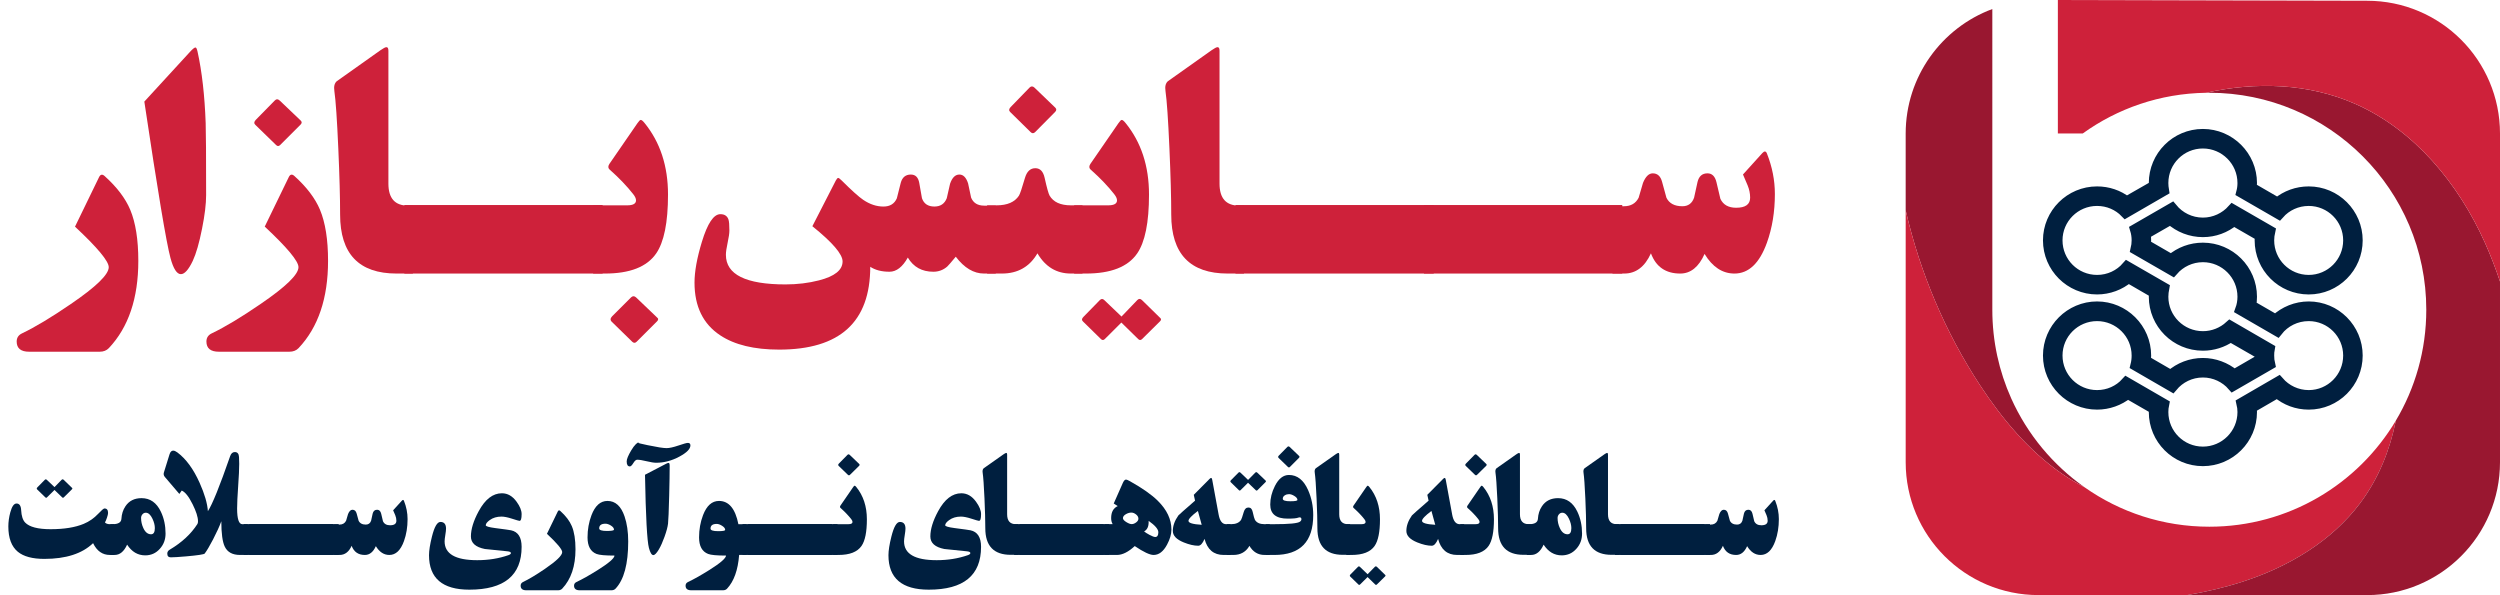 <svg xmlns="http://www.w3.org/2000/svg" xmlns:xlink="http://www.w3.org/1999/xlink" id="Layer_1" x="0px" y="0px" viewBox="0 0 8282.67 1971.57" style="enable-background:new 0 0 8282.67 1971.57;" xml:space="preserve"><style type="text/css">	.st0{fill:#991730;}	.st1{fill:#CE213A;}	.st2{fill-rule:evenodd;clip-rule:evenodd;fill:#001F3F;stroke:#001F3F;stroke-width:36;stroke-miterlimit:10;}	.st3{fill:#001F3F;}</style><g>	<g>		<g id="XMLID_574_">			<path id="XMLID_578_" class="st0" d="M6830.09,1568.59c24.33,16.88,49.86,32.27,76.32,45.87c-105.17-74-189.61-175.47-242.87-294    c-40.36-89.83-62.82-189.44-62.82-294.3V29.92c-167.62,62.2-287.08,223.55-287.08,412.81v254    c47.44,205.81,130.59,403.38,246.57,579.92C6633.44,1388.1,6720.54,1492.57,6830.09,1568.59z"></path>			<path id="XMLID_579_" class="st1" d="M7819.73,1666.42c60.17-80.42,98.13-174.28,117.83-272.85    c-125.39,210.45-355.19,351.46-617.96,351.46c-153.79,0-296.29-48.31-413.18-130.57c-26.46-13.6-51.99-28.99-76.32-45.87    c-109.55-76.02-196.65-180.49-269.87-291.94c-115.99-176.54-199.13-374.11-246.57-579.92v834.64    c0,243.11,197.08,440.19,440.19,440.19h492.34c62.22-10.8,123.71-24.99,183.85-44.46    C7581.1,1878.19,7724.6,1793.57,7819.73,1666.42z"></path>			<path id="XMLID_580_" class="st0" d="M7801.64,343.56c-154.54-67.77-327.25-73.19-493.05-36.16c3.66-0.05,7.33-0.11,11-0.11    c397.02,0,718.87,321.85,718.87,718.87c0,134.25-36.84,259.88-100.91,367.41c-19.7,98.57-57.66,192.43-117.83,272.85    c-95.13,127.14-238.63,211.77-389.7,260.69c-60.14,19.47-121.63,33.66-183.85,44.46h596.3c243.11,0,440.19-197.08,440.19-440.19    V932.6c-14.52-43.46-30.96-86.28-49.79-128.22C8144.75,608.03,7998.74,430,7801.64,343.56z"></path>			<path class="st1" d="M7842.48,2.54C7500.93,1.69,7159.38,0.85,6817.83,0v442.22h81.82c0.2,0,0.38,0.02,0.56,0.04    c115.27-82.94,256.08-132.57,408.38-134.86c165.8-37.03,338.5-31.61,493.05,36.16c197.11,86.44,343.11,264.47,431.25,460.82    c18.83,41.95,35.27,84.76,49.79,128.22V442.74C8282.67,199.62,8085.59,2.54,7842.48,2.54z"></path>		</g>		<path class="st2" d="M6947.73,957.52c38.42,0,75.08-13.69,103.78-37.98l86.12,49.91c-0.45,4.41-0.45,8.83-0.45,13.68   c0,88.78,71.98,160.76,161.19,160.76c33.12,0,65.36-10.15,91.85-28.71l97.6,56.1v6.62c0,4.85,0,9.28,0.44,14.13l-86.11,49.91   c-29.15-24.3-65.8-37.98-103.78-37.98c-39.75,0-77.28,14.57-106.43,40.18l-83.91-48.58c0.44-5.74,0.88-11.49,0.88-17.66   c0-88.76-72.43-161.2-161.19-161.2c-88.76,0-161.19,72.44-161.19,161.2c0,89.22,72.43,161.2,161.19,161.2   c37.1,0,72.87-12.81,101.58-35.77l88.33,50.79c-0.45,3.97-0.45,7.5-0.45,11.04c0,89.2,71.98,161.18,161.19,161.18   c88.77,0,161.19-71.98,161.19-161.18c0-4.87-0.44-9.72-0.88-14.58l86.12-49.9c28.7,24.72,65.36,38.42,104.22,38.42   c88.76,0,160.74-71.98,160.74-161.2c0-88.76-71.98-161.2-160.74-161.2c-41.08,0-79.93,15.9-109.53,43.29l-82.58-47.7   c1.77-9.72,2.65-19.43,2.65-29.15c0-89.2-72.42-161.2-161.19-161.2c-38.86,0-75.51,13.69-104.66,38.43l-85.67-49.46   c0.44-4.86,0.88-9.72,0.88-14.58c0-7.07-0.44-14.58-1.76-21.64l83.91-48.14c29.15,26.05,67.12,41.06,107.31,41.06   c37.98,0,73.75-13.23,102.45-37.09l87.44,50.35c-0.44,5.29-0.44,10.6-0.44,15.46c0,89.2,71.98,161.2,161.19,161.2   c88.76,0,160.74-71.99,160.74-161.2c0-88.76-71.98-160.76-160.74-160.76c-38.42,0-74.64,13.25-103.34,37.11l-87-50.36   c0.44-5.3,0.88-10.59,0.88-15.89c0-88.78-72.42-161.2-161.19-161.2c-89.21,0-161.19,72.42-161.19,161.2c0,3.09,0,6.18,0.45,9.71   l-91.86,52.55c-27.82-21.64-62.26-33.12-98.04-33.12c-88.76,0-161.19,72-161.19,160.76   C6786.55,885.53,6858.97,957.52,6947.73,957.52L6947.73,957.52z M7047.1,883.76c-24.28,27.83-59.62,45.05-99.36,45.05   c-73.3,0-132.49-59.17-132.49-132.49c0-72.86,59.18-132.05,132.49-132.05c37.1,0,70.66,15.02,94.51,39.74l125.86-72.86   c-1.32-7.96-2.21-16.34-2.21-24.72c0-73.32,59.17-132.49,132.48-132.49c72.87,0,132.49,59.17,132.49,132.49   c0,10.59-1.32,20.75-3.98,30.9l123.22,71.11c24.28-27.39,59.61-44.17,98.92-44.17c72.86,0,132.04,59.19,132.04,132.05   c0,73.32-59.18,132.49-132.04,132.49c-73.32,0-132.49-59.17-132.49-132.49c0-10.17,1.33-20.75,3.54-30.48l-123.21-71.1   c-24.29,26.95-59.62,44.17-98.48,44.17c-41.51,0-78.16-19-102.46-48.59l-121,69.79c3.53,11.49,5.29,23.84,5.29,36.21   c0,10.17-1.32,20.31-3.53,29.59l121.89,70.22c24.29-27.83,60.06-45.49,99.8-45.49c72.87,0,132.49,59.18,132.49,132.49   c0,15.02-2.66,29.59-7.51,42.85l121.45,70.22c24.29-30.92,61.82-50.35,104.22-50.35c72.86,0,132.04,59.18,132.04,132.05   c0,73.3-59.18,132.49-132.04,132.49c-39.75,0-75.52-17.66-99.81-45.49l-121.89,70.67c2.21,9.26,3.54,19.43,3.54,29.59   c0,73.3-59.62,132.49-132.49,132.49c-73.31,0-132.48-59.19-132.48-132.49c0-8.84,0.88-17.68,2.65-26.06l-123.65-71.55   c-23.85,26.5-58.73,42.84-97.16,42.84c-73.3,0-132.49-59.19-132.49-132.49c0-72.86,59.18-132.05,132.49-132.05   c72.87,0,132.48,59.18,132.48,132.05c0,11.49-1.32,22.09-3.97,32.68l120.56,69.78c24.3-29.15,60.51-47.68,101.58-47.68   c39.31,0,75.08,17.65,98.92,45.04l122.33-70.66c-2.21-9.28-3.1-18.99-3.1-29.15c0-7.5,0.45-15.02,1.77-22.08l-130.28-75.52   c-23.85,21.65-55.2,34.88-89.65,34.88c-73.31,0-132.48-59.17-132.48-132.05c0-10.15,1.32-19.87,3.09-29.13L7047.1,883.76z"></path>	</g>	<g>		<path class="st1" d="M458.25,864.33c0,123.69-32.55,220.03-97.64,289.02c-7.64,7.95-17.77,11.94-30.39,11.94H96.6   c-27.56,0-41.34-11.28-41.34-33.83c0-12.28,5.8-21.23,17.42-26.86c43.78-20.91,97.84-53.41,162.19-97.5   c83.59-57.05,125.39-97.67,125.39-121.88c0-19.89-37.25-64.66-111.75-134.3l79.72-164.16c4.64-9.28,10.78-10.45,18.44-3.48   c40.52,36.48,68.75,73.62,84.69,111.42C449.28,737.49,458.25,794.03,458.25,864.33z"></path>		<path class="st1" d="M682.91,646.33c0,29.22-4.48,66.25-13.45,111.06c-9.3,47.14-19.59,82.83-30.88,107.06   c-13.95,29.22-27.06,43.83-39.34,43.83c-13.28,0-24.75-17.75-34.38-53.28c-13.62-50.12-42.5-222.94-86.66-518.44l150.42-163.84   c9.28-10.28,15.59-15.44,18.92-15.44c2.66,0,4.97,4.66,6.97,13.94c14.61,66.08,23.58,144.94,26.89,236.56   C682.41,435.67,682.91,515.19,682.91,646.33z"></path>		<path class="st1" d="M1086.87,864.22c0,123.73-32.55,220.11-97.64,289.12c-7.64,7.95-17.77,11.94-30.39,11.94H725.21   c-27.56,0-41.34-11.28-41.34-33.84c0-12.28,5.8-21.23,17.42-26.88c43.78-20.91,97.84-53.41,162.19-97.53   c83.59-57.06,125.39-97.7,125.39-121.92c0-19.91-37.25-64.69-111.75-134.36l79.72-164.22c4.64-9.28,10.78-10.45,18.44-3.48   c40.52,36.5,68.75,73.66,84.69,111.47C1077.9,737.33,1086.87,793.89,1086.87,864.22z M996.15,399.27   c4.64,4.3,4.44,8.92-0.59,13.86l-67.28,67.2c-4.56,4.67-9.14,4.69-13.7,0.03l-68.42-66.58c-5.31-4.84-4.8-10.52,1.58-17   l62.27-63.5c5.31-5.64,10.95-5.64,16.92,0L996.15,399.27z"></path>		<path class="st1" d="M1367.82,906.28h-53.89c-124.75,0-187.11-65.2-187.11-195.61c0-55.55-2-128.56-6-219.06   c-4.19-95.47-8.52-158.69-13-189.62c-2.33-15.3,0.31-26.27,7.94-32.92l144.28-102.3c9.91-6.98,16.69-10.48,20.33-10.48   c4.3,0,6.45,4,6.45,11.98v440.08c0,48.62,21.62,72.94,64.91,72.94h16.09V906.28z"></path>		<path class="st1" d="M1996.54,906.28h-656.92v-227h656.92V906.28z"></path>		<path class="st1" d="M2213.17,644.55c0,92.41-13.14,157.55-39.42,195.44c-30.61,44.2-87.16,66.3-169.66,66.3h-38.92v-226h112.61   c19.59,0,29.39-5.48,29.39-16.47c0-5.66-2.83-12.14-8.47-19.47c-20.61-26.61-47.19-54.39-79.75-83.36   c-4.69-4.66-4.69-10.64,0-17.95l92.86-134.77c5-7.31,8.66-10.98,10.98-10.98c3,0,7.16,3.33,12.48,9.97   C2187.2,471.06,2213.17,550.17,2213.17,644.55z M2176.29,1051.27c5.62,3.97,5.64,8.59,0.05,13.89l-67.23,67.12   c-4.66,4.66-9.48,4.66-14.45,0l-67.73-66.12c-5.66-5.42-5.27-11.52,1.14-18.3l62.8-62.7c5.39-5.06,10.95-4.94,16.69,0.38   L2176.29,1051.27z"></path>		<path class="st1" d="M3299.04,906.28h-38.84c-34.2,0-65.42-18.59-93.64-55.78c-15.94,19.2-25.41,30.11-28.39,32.7   c-13.28,11.39-28.56,17.08-45.81,17.08c-37.86,0-66.08-15.66-84.67-47c-17.59,31.34-37.84,47-60.75,47   c-25.91,0-47.16-5.47-63.75-16.41c0,182.94-100.61,274.41-301.83,274.41c-82.67,0-147.75-15.8-195.22-47.36   c-56.78-37.56-85.17-95.73-85.17-174.52c0-36.56,8.12-81.59,24.41-135.12c18.59-61.16,39.02-91.73,61.27-91.73   c13.94,0,22.89,5.98,26.89,17.94c1.98,5.98,2.98,18.11,2.98,36.39c0,8.97-1.94,22.34-5.78,40.12s-5.77,31.14-5.77,40.11   c0,65.44,65.83,98.17,197.52,98.17c39.12,0,76.11-4.48,110.95-13.45c52.06-13.3,78.11-34.22,78.11-62.78   c0-23.91-33.38-62.78-100.11-116.59l77.69-151.47c2.98-5.64,5.64-8.47,7.97-8.47c2,0,5.81,2.81,11.47,8.44   c32.86,32.75,56.59,54.08,71.22,64c21.91,14.89,44.31,22.33,67.23,22.33c21.58,0,36.36-9.12,44.33-27.38   c2.31-9.61,6.62-26.69,12.94-51.25c4.97-18.25,16.09-27.38,33.38-27.38c15.27,0,24.56,9.2,27.89,27.61l8.97,50.78   c6.3,18.41,20.08,27.61,41.33,27.61c19.92,0,33.53-9.16,40.84-27.48l10.95-48.09c6.97-20.28,17.25-30.42,30.88-30.42   c12.94,0,22.58,9.84,28.89,29.5l9.97,47c7.3,17.67,21.73,26.5,43.33,26.5h38.34V906.28z"></path>		<path class="st1" d="M3586.37,906.28h-38.31c-47.78,0-84.78-22.33-110.98-67c-25.88,44.67-65.19,67-117.94,67h-48.77v-226h31.34   c35.5,0,60.22-10.7,74.16-32.12c3.31-5.02,9.94-24.59,19.91-58.75c6.3-21.41,17.73-32.12,34.33-32.12   c15.92,0,26.2,10.72,30.86,32.12c7.3,32.81,12.77,52.39,16.42,58.75c12.59,21.42,36.16,32.12,70.67,32.12h38.31V906.28z    M3496.48,356.94c4.31,4.34,4,9.02-0.92,14.02l-66.19,66.8c-5,4.84-9.98,4.77-14.98-0.22l-67.56-66.42   c-4.98-4.91-4.41-10.45,1.73-16.67l62.25-64.16c5.31-5.31,10.78-5.31,16.44,0L3496.48,356.94z"></path>		<path class="st1" d="M3806.74,644.55c0,92.41-13.14,157.55-39.42,195.44c-30.61,44.2-87.16,66.3-169.66,66.3h-38.92v-226h112.61   c19.59,0,29.39-5.48,29.39-16.47c0-5.66-2.83-12.14-8.47-19.47c-20.61-26.61-47.19-54.39-79.75-83.36   c-4.69-4.66-4.69-10.64,0-17.95l92.86-134.77c5-7.31,8.66-10.98,10.98-10.98c3,0,7.16,3.33,12.48,9.97   C3780.77,471.06,3806.74,550.17,3806.74,644.55z M3843.15,1052.69c4.64,3.5,4.62,7.5-0.03,11.97l-59.27,58.62   c-4.31,4.31-8.64,4.31-12.95,0l-55.78-54.64l-54.78,54.64c-4.31,4.31-8.64,4.31-12.95,0l-59.27-58.12   c-4.98-4.58-4.41-9.81,1.75-15.69l54.41-55.66c4.84-4.56,9.7-4.36,14.56,0.62l56.8,54.3l52.41-54.67c4.91-5,9.97-5.02,15.22-0.03   L3843.15,1052.69z"></path>		<path class="st1" d="M4121.39,906.28h-53.89c-124.75,0-187.11-65.2-187.11-195.61c0-55.55-2-128.56-6-219.06   c-4.19-95.47-8.52-158.69-13-189.62c-2.33-15.3,0.31-26.27,7.94-32.92l144.28-102.3c9.91-6.98,16.69-10.48,20.33-10.48   c4.3,0,6.45,4,6.45,11.98v440.08c0,48.62,21.62,72.94,64.91,72.94h16.09V906.28z"></path>		<path class="st1" d="M4750.1,906.28h-656.92v-227h656.92V906.28z"></path>		<path class="st1" d="M5374.65,906.28h-656.92v-227h656.92V906.28z"></path>		<path class="st1" d="M5880.28,642.77c0,58.78-8.8,112.59-26.38,161.41c-24.56,68.08-60.39,102.11-107.5,102.11   c-39.81,0-72.83-21.66-99.05-65c-19.25,43.34-46.12,65-80.62,65c-48.11,0-80.45-22.33-97.05-67c-20.25,44.67-49.78,67-88.59,67   h-38.81v-223h37.83c22.91,0,39.17-9.38,48.8-28.12c4.97-16.41,9.78-32.81,14.44-49.23c8.62-21.09,19.41-31.64,32.36-31.64   c15.59,0,25.88,9.38,30.86,28.12l14.44,52.75c9.28,18.75,26.88,28.12,52.77,28.12c19.25,0,32.19-9.45,38.83-28.38   c1.98-9.61,5.8-27.03,11.45-52.25c4.64-18.91,15.59-28.38,32.86-28.38c15.25,0,25.2,9.88,29.86,29.61l12.95,54.78   c9.28,19.75,26.7,29.61,52.27,29.61c30.86,0,46.3-11.12,46.3-33.41c0-13.62-2.8-27.25-8.39-40.89   c-2.97-7.64-8.08-19.61-15.31-35.91l64.02-70.8c6.94-7.62,12.08-7.12,15.39,1.5C5871.52,552.96,5880.28,597.61,5880.28,642.77z"></path>	</g>	<g>		<path class="st3" d="M378.92,1838.61h-14.82c-24.56,0-43.12-13.03-55.7-39.08c-36.09,34.74-89.92,52.11-161.49,52.11   c-39.38,0-68.66-7.86-87.82-23.58c-20.97-17.37-31.45-45.29-31.45-83.78c0-15.27,2.17-30.92,6.51-46.94   c5.24-19.46,12.13-29.2,20.66-29.2c9.43,0,14.52,7.34,15.27,22.01c1.05,19.32,5.46,33.02,13.25,41.1   c14.22,14.68,42.37,22.01,84.45,22.01c44.77,0,81.31-5.91,109.61-17.74c18.27-7.64,34.21-18.72,47.84-33.24   c11.08-11.83,18.04-17.74,20.89-17.74c7.94,0,11.9,4.96,11.9,14.89c0,3.31-1.24,8.61-3.71,15.91c-2.47,7.29-4.68,12.44-6.63,15.45   c3.14,3.91,8.83,5.86,17.07,5.86h14.15V1838.61z M238.31,1616.03c1.99,1.6,1.94,3.35-0.16,5.24l-26.6,26.4   c-1.93,1.95-3.86,1.96-5.79,0.01l-25.23-24.4l-24.78,24.43c-1.64,2.01-3.57,1.96-5.8-0.14l-26.79-25.99   c-2.1-2.09-1.87-4.41,0.67-6.95l24.43-24.88c2.24-2.25,4.56-2.25,6.95,0l25.38,24.03l23.36-24.03c2.39-2.39,4.79-2.39,7.19,0   L238.31,1616.03z"></path>		<path class="st3" d="M548.5,1767.86c0,19.62-6.29,36.39-18.87,50.31c-12.88,14.53-29.05,21.79-48.52,21.79   c-24.56,0-44.55-11.83-59.97-35.49c-10.33,22.76-24.11,34.14-41.33,34.14h-14.38v-101.97h7.41c18.87,0,28.67-5.93,29.42-17.79   c0.9-15.76,5.31-29.57,13.25-41.44c11.98-18.01,29.8-27.02,53.46-27.02c28.45,0,49.79,14.98,64.01,44.92   C543.33,1717.03,548.5,1741.21,548.5,1767.86z M513.01,1749.67c0-9.58-2.62-19.91-7.86-31c-6.29-13.33-13.63-19.99-22.01-19.99   c-4.49,0-8.24,1.76-11.23,5.28c-3,3.52-4.49,7.6-4.49,12.24c0,11.38,2.47,22.46,7.41,33.24c6.29,13.78,14.82,20.66,25.61,20.66   C508.81,1770.11,513.01,1763.3,513.01,1749.67z"></path>		<path class="st3" d="M820.63,1838.61h-25.38c-24.86,0-41.7-9.15-50.54-27.46c-7.64-15.75-11.46-43.81-11.46-84.17   c-5.99,16.47-15.13,36.54-27.4,60.2c-11.23,21.56-20.44,37.14-27.63,46.72c-2.1,2.85-22.76,5.99-61.99,9.43   c-23.96,2.09-40.73,3.14-50.31,3.14c-7.79,0-11.68-4.12-11.68-12.35c0-5.54,2.7-9.88,8.09-13.03   c39.98-23.66,70.53-51.96,91.64-84.9c1.35-2.09,2.02-5.17,2.02-9.21c0-13.77-5.99-32.64-17.97-56.6   c-12.58-25.3-24.56-40.35-35.94-45.15l-7.86,11.23l-48.29-56.6c-3.59-4.34-4.57-9.21-2.92-14.6l18.64-59.97   c2.54-8.23,6.59-12.35,12.13-12.35c3.89,0,8.46,1.95,13.7,5.84c28.75,21.42,53.38,55.03,73.9,100.85   c16.47,36.84,25.61,68.13,27.4,93.89c14.82-22.61,39.38-83.33,73.67-182.16c3.14-9.13,8.31-13.7,15.5-13.7   c8.68,0,13.33,5.47,13.93,16.41c0.45,7.95,0.67,15.44,0.67,22.48c0,16.49-1.16,41.18-3.48,74.08c-2.32,32.9-3.48,57.59-3.48,74.08   c0,34.62,5.76,51.93,17.29,51.93h17.74V1838.61z"></path>		<path class="st3" d="M1103.64,1838.61H807.38v-102.2h296.26V1838.61z"></path>		<path class="st3" d="M1122.13,1838.61H825.87v-102.2h296.26V1838.61z"></path>		<path class="st3" d="M1350.33,1719.8c0,26.5-3.97,50.76-11.9,72.77c-11.08,30.7-27.25,46.04-48.52,46.04   c-17.97,0-32.87-9.73-44.7-29.2c-8.69,19.47-20.81,29.2-36.39,29.2c-21.71,0-36.31-10.11-43.8-30.32   c-9.14,20.21-22.46,30.32-39.98,30.32h-17.52v-100.62h17.07c10.33,0,17.67-4.23,22.01-12.69c2.25-7.4,4.42-14.81,6.51-22.21   c3.89-9.52,8.76-14.28,14.6-14.28c7.04,0,11.68,4.23,13.93,12.69l6.51,23.8c4.19,8.47,12.13,12.69,23.81,12.69   c8.68,0,14.52-4.27,17.52-12.8c0.9-4.34,2.62-12.2,5.17-23.58c2.1-8.54,7.04-12.8,14.82-12.8c6.89,0,11.38,4.45,13.48,13.36   l5.84,24.71c4.19,8.91,12.05,13.36,23.58,13.36c13.93,0,20.89-5.01,20.89-15.05c0-6.14-1.27-12.28-3.82-18.42   c-1.35-3.44-3.67-8.83-6.96-16.17l28.97-31.89c3.14-3.44,5.46-3.22,6.96,0.67C1346.36,1679.29,1350.33,1699.43,1350.33,1719.8z"></path>		<path class="st3" d="M1728.17,1811.66c0,94.63-57.72,141.95-173.17,141.95c-89.1,0-133.64-38.04-133.64-114.1   c0-15.27,3.22-35.79,9.66-61.54c8.09-32.49,17.44-48.74,28.08-48.74c12.43,0,18.64,7.41,18.64,22.24c0,4.64-0.79,11.64-2.36,21   c-1.57,9.36-2.36,16.36-2.36,21c0,41.63,36.01,62.44,108.04,62.44c37.13,0,71.57-5.54,103.32-16.62c5.54-1.94,8.31-4.27,8.31-6.96   c0-3.14-3.9-5.09-11.68-5.84l-74.57-7.64c-30.85-6.14-46.27-19.99-46.27-41.55c0-24.11,8.61-52.03,25.83-83.78   c21.41-39.53,47.02-59.3,76.82-59.3c19.01,0,35.26,9.36,48.74,28.08c11.08,15.27,16.62,28.97,16.62,41.1   c0,14.82-2.32,22.24-6.96,22.24c-1.8,0-10-2.36-24.59-7.08s-26.32-7.08-35.15-7.08c-15.42,0-28.45,3.9-39.08,11.68   c-8.69,6.29-13.03,11.98-13.03,17.07c0,3.45,10.25,6.51,30.77,9.21c31.29,4.04,48.96,6.51,53.01,7.41   C1716.49,1761.95,1728.17,1780.22,1728.17,1811.66z"></path>		<path class="st3" d="M1906.64,1819.75c0,55.85-14.68,99.35-44.02,130.5c-3.45,3.59-8.01,5.39-13.7,5.39h-105.34   c-12.43,0-18.64-5.09-18.64-15.27c0-5.54,2.62-9.58,7.86-12.13c19.77-9.43,44.17-24.11,73.22-44.02   c37.73-25.76,56.6-44.1,56.6-55.03c0-8.98-16.85-29.2-50.54-60.64l35.94-74.12c2.1-4.19,4.86-4.72,8.31-1.57   c18.27,16.47,31,33.24,38.18,50.31C1902.6,1762.47,1906.64,1788,1906.64,1819.75z"></path>		<path class="st3" d="M2081.3,1793.92c0,74.57-14,126.68-42,156.33c-3.45,3.59-7.94,5.39-13.48,5.39h-105.34   c-12.43,0-18.64-5.09-18.64-15.27c0-5.54,2.7-9.58,8.09-12.13c19.32-9.14,42.6-22.24,69.85-39.31   c36.84-23.06,55.55-39.16,56.15-48.29c-30.55,0-50.39-1.8-59.52-5.39c-19.92-7.78-29.87-26.05-29.87-54.8   c0-26.05,4.34-50.54,13.03-73.45c11.98-31.59,29.65-47.39,53.01-47.39c26.05,0,44.92,17.07,56.6,51.21   C2077.25,1734.32,2081.3,1762.02,2081.3,1793.92z M2034.13,1754.61c0-4.79-3.52-9.36-10.56-13.7c-6.44-3.89-12.28-5.84-17.52-5.84   c-13.93,0-20.89,5.17-20.89,15.5c0,5.69,8.46,8.54,25.38,8.54C2026.27,1759.1,2034.13,1757.61,2034.13,1754.61z"></path>		<path class="st3" d="M2287.4,1475.65c0,11.68-12.13,24.03-36.39,37.06c-25.31,13.63-50.99,20.44-77.04,20.44   c-7.19,0-17.74-1.68-31.67-5.05s-24.33-5.05-31.22-5.05c-4.04,0-8.31,3.71-12.8,11.12s-8.31,11.12-11.46,11.12   c-7.04,0-10.56-5.54-10.56-16.62c0-7.49,4.94-19.54,14.82-36.16c10.78-18.27,20.21-27.4,28.3-27.4c-4.49,0-6.74,0.3-6.74,0.9   c0,1.5,10.85,4.42,32.57,8.76c31.45,6.59,52.48,9.88,63.12,9.88c9.43,0,22.57-2.88,39.42-8.65c16.85-5.76,27.21-8.65,31.11-8.65   C2284.55,1467.33,2287.4,1470.11,2287.4,1475.65z M2218.67,1543.48c0,23.21-0.53,55.7-1.57,97.48   c-1.35,52.11-2.62,83.33-3.82,93.66c-1.35,11.38-5.24,25.98-11.68,43.8c-6.14,17.07-12.28,30.85-18.42,41.33   c-7.64,12.88-13.85,19.32-18.64,19.32c-5.54,0-10.41-7.86-14.6-23.58c-6.14-22.91-10.48-103.77-13.03-242.58l69.85-36.39   c3.74-1.94,6.51-2.92,8.31-2.92C2217.47,1533.59,2218.67,1536.89,2218.67,1543.48z"></path>		<path class="st3" d="M2472.84,1838.61h-24.03c-3.9,50.07-17.22,87.28-39.98,111.64c-3.3,3.59-7.79,5.38-13.48,5.38H2290   c-12.43,0-18.64-5.09-18.64-15.27c0-5.54,2.7-9.58,8.09-12.13c19.32-9.14,42.6-22.24,69.85-39.31   c36.84-23.06,55.55-39.16,56.15-48.29c-30.25,0-50.01-1.8-59.3-5.39c-20.07-7.78-30.1-26.05-30.1-54.8   c0-26.05,4.34-50.54,13.03-73.45c11.98-31.59,29.65-47.39,53.01-47.39c32.64,0,54.05,25.68,64.24,77.04h26.5V1838.61z    M2402.53,1755.51c0-4.79-3.52-9.36-10.56-13.7c-6.44-4.04-12.21-6.06-17.29-6.06c-13.78,0-20.66,5.17-20.66,15.5   c0,5.69,8.46,8.54,25.38,8.54C2394.82,1759.78,2402.53,1758.35,2402.53,1755.51z"></path>		<path class="st3" d="M2756.29,1838.61h-296.26v-102.2h296.26V1838.61z"></path>		<path class="st3" d="M2774.78,1838.61h-296.26v-102.2h296.26V1838.61z"></path>		<path class="st3" d="M2872.04,1720.58c0,41.67-5.92,71.05-17.74,88.13c-13.78,19.93-39.23,29.9-76.37,29.9h-17.52v-101.97h50.76   c8.83,0,13.25-2.47,13.25-7.43c0-2.55-1.27-5.48-3.82-8.77c-9.29-12-21.26-24.52-35.94-37.58c-2.25-2.1-2.25-4.8,0-8.1   l41.78-60.75c2.25-3.3,3.89-4.95,4.94-4.95c1.35,0,3.22,1.5,5.62,4.5C2860.36,1642.34,2872.04,1678.01,2872.04,1720.58z    M2846.21,1536.74c2.3,2.12,2.33,4.32,0.08,6.59l-30.34,29.86c-2.15,2.11-4.37,2.12-6.66,0.02l-30.5-29.48   c-2.55-2.4-2.31-5.11,0.71-8.12l28.08-28.53c2.39-2.54,4.94-2.54,7.64,0L2846.21,1536.74z"></path>		<path class="st3" d="M3250.32,1811.66c0,94.63-57.72,141.95-173.17,141.95c-89.1,0-133.64-38.04-133.64-114.1   c0-15.27,3.22-35.79,9.66-61.54c8.09-32.49,17.44-48.74,28.08-48.74c12.43,0,18.64,7.41,18.64,22.24c0,4.64-0.79,11.64-2.36,21   c-1.57,9.36-2.36,16.36-2.36,21c0,41.63,36.01,62.44,108.04,62.44c37.13,0,71.57-5.54,103.32-16.62c5.54-1.94,8.31-4.27,8.31-6.96   c0-3.14-3.9-5.09-11.68-5.84l-74.57-7.64c-30.85-6.14-46.27-19.99-46.27-41.55c0-24.11,8.61-52.03,25.83-83.78   c21.41-39.53,47.02-59.3,76.82-59.3c19.01,0,35.26,9.36,48.74,28.08c11.08,15.27,16.62,28.97,16.62,41.1   c0,14.82-2.32,22.24-6.96,22.24c-1.8,0-10-2.36-24.59-7.08s-26.32-7.08-35.15-7.08c-15.42,0-28.45,3.9-39.08,11.68   c-8.69,6.29-13.03,11.98-13.03,17.07c0,3.45,10.25,6.51,30.77,9.21c31.29,4.04,48.96,6.51,53.01,7.41   C3238.64,1761.95,3250.32,1780.22,3250.32,1811.66z"></path>		<path class="st3" d="M3372.87,1838.16h-24.26c-56.15,0-84.23-29.35-84.23-88.05c0-25-0.9-57.87-2.7-98.6   c-1.95-42.97-3.97-71.43-6.06-85.35c-1.05-6.89,0.15-11.83,3.59-14.82l65.36-46.04c4.49-3.14,7.56-4.72,9.21-4.72   c1.94,0,2.92,1.8,2.92,5.39v197.88c0,21.86,9.66,32.79,28.97,32.79h7.19V1838.16z"></path>		<path class="st3" d="M3656.1,1838.61h-296.26v-102.2h296.26V1838.61z"></path>		<path class="st3" d="M3674.59,1838.61h-296.26v-102.2h296.26V1838.61z"></path>		<path class="st3" d="M3881,1754.61c0,15.27-4.87,31.97-14.6,50.09c-12.13,22.61-26.95,33.92-44.47,33.92   c-12.58,0-33.39-9.81-62.44-29.42c-21.26,19.62-40.96,29.42-59.07,29.42h-40.43v-102.2h26.28c-3.3-5.54-4.94-12.2-4.94-19.99   c0-19.77,7.26-33.02,21.79-39.76l-13.25-8.54l30.1-68.06c3.29-7.49,6.89-11.23,10.78-11.23c2.09,0,6.59,1.95,13.48,5.84   c40.58,22.76,71.05,44.17,91.42,64.24C3865.88,1688.73,3881,1720.62,3881,1754.61z M3771.62,1718.45c0-5.24-2.58-9.92-7.75-14.04   c-5.17-4.12-10.37-6.18-15.61-6.18c-5.69,0-11.53,1.65-17.52,4.94c-6.89,3.9-10.33,8.39-10.33,13.48c0,4.19,3.82,8.61,11.46,13.25   c7.04,4.34,12.88,6.51,17.52,6.51c4.79,0,9.69-1.87,14.71-5.62C3769.11,1727.06,3771.62,1722.94,3771.62,1718.45z    M3837.65,1763.37c0-10.03-10.71-22.61-32.12-37.73c0,1.35,0,2.85,0,4.49c0,14.82-5.02,25.01-15.05,30.55   c4.04,3.3,9.96,7.04,17.74,11.23c8.98,4.79,15.35,7.19,19.09,7.19C3834.21,1779.09,3837.65,1773.85,3837.65,1763.37z"></path>		<path class="st3" d="M4077,1838.61h-22.91c-32.94,0-54.06-17.74-63.34-53.23c-6.44,15.13-13.4,22.69-20.89,22.69   c-13.93,0-29.95-3.67-48.07-11.01c-24.11-9.73-36.16-22.38-36.16-37.96c0-16.92,6.14-34.06,18.42-51.44   c1.05-1.5,19.46-17.82,55.25-48.96l-4.27-19.32l52.33-52.78c2.09-2.09,3.82-3.14,5.17-3.14c1.65,0,2.84,1.95,3.59,5.85   l21.34,115.85c3.89,20.99,12.13,31.49,24.71,31.49H4077V1838.61z M3981.31,1738.66l-12.58-45.82   c-20.82,15.58-31.22,26.5-31.22,32.79C3937.52,1732.68,3952.11,1737.02,3981.31,1738.66z"></path>		<path class="st3" d="M4206.82,1838.61h-17.29c-21.56,0-38.26-10.03-50.09-30.1c-11.68,20.07-29.42,30.1-53.23,30.1h-22.01v-101.97   h14.15c16.02,0,27.18-4.81,33.47-14.43c1.5-2.25,4.49-11.05,8.98-26.38c2.84-9.62,8.01-14.43,15.5-14.43   c7.19,0,11.83,4.81,13.93,14.43c3.29,14.73,5.76,23.53,7.41,26.38c5.69,9.62,16.32,14.43,31.89,14.43h17.29V1838.61z    M4192.9,1591.99c1.8,1.66,1.73,3.46-0.19,5.42l-26.54,26.47c-1.95,1.97-3.91,1.98-5.86,0.03l-25.52-24.58l-24.59,24.5   c-1.92,1.97-3.84,1.98-5.77,0.03l-26.68-26.11c-2.1-2.07-1.9-4.37,0.6-6.89l24.71-24.93c2.25-2.25,4.49-2.25,6.74,0l25.16,24.03   l23.81-24.03c2.25-2.25,4.49-2.25,6.74,0L4192.9,1591.99z"></path>		<path class="st3" d="M4350.8,1706.66c0,87.97-42.9,131.96-128.7,131.96h-28.75v-101.97h28.3c49.56,0,78.01-2.8,85.35-8.39   c3.14-2.42,4.72-5.14,4.72-8.17c0-4.08-2.1-6.12-6.29-6.12c-1.35,0-2.7,0.3-4.04,0.9c-5.09,2.25-16.85,3.37-35.26,3.37   c-38.49,0-57.72-15.5-57.72-46.49c0-20.81,5.17-41.4,15.5-61.77c12.28-24.26,27.77-36.39,46.49-36.39   c27.55,0,48.74,16.79,63.56,50.35C4345.18,1649.41,4350.8,1676.98,4350.8,1706.66z M4303.85,1510.46c2.09,1.96,2.03,4.06-0.2,6.32   l-30.13,30.29c-2.09,2.08-4.25,2.07-6.48-0.02l-30.84-29.8c-2.4-2.41-2.16-5.04,0.71-7.9l28.08-28.53c2.54-2.54,5.17-2.54,7.86,0   L4303.85,1510.46z M4298.46,1656.27c0-4.75-3.52-9.19-10.56-13.35c-6.29-3.85-12.06-5.78-17.29-5.78c-5.09,0-9.66,1.26-13.7,3.78   c-4.64,2.82-6.96,6.67-6.96,11.57c0,5.49,8.31,8.23,24.93,8.23C4290.6,1660.72,4298.46,1659.24,4298.46,1656.27z"></path>		<path class="st3" d="M4473.12,1838.16h-24.26c-56.15,0-84.23-29.35-84.23-88.05c0-25-0.9-57.87-2.7-98.6   c-1.95-42.97-3.97-71.43-6.06-85.35c-1.05-6.89,0.15-11.83,3.59-14.82l65.36-46.04c4.49-3.14,7.56-4.72,9.21-4.72   c1.94,0,2.92,1.8,2.92,5.39v197.88c0,21.86,9.66,32.79,28.97,32.79h7.19V1838.16z"></path>		<path class="st3" d="M4571.95,1720.58c0,41.67-5.92,71.05-17.74,88.13c-13.78,19.93-39.23,29.9-76.37,29.9h-17.52v-101.97h50.76   c8.83,0,13.25-2.47,13.25-7.43c0-2.55-1.27-5.48-3.82-8.77c-9.29-12-21.26-24.52-35.94-37.58c-2.25-2.1-2.25-4.8,0-8.1   l41.78-60.75c2.25-3.3,3.89-4.95,4.94-4.95c1.35,0,3.22,1.5,5.62,4.5C4560.27,1642.34,4571.95,1678.01,4571.95,1720.58z    M4588.86,1904.36c2.09,1.66,2,3.56-0.29,5.68l-26.72,26.28c-1.95,1.94-3.9,1.94-5.84,0l-25.16-24.48l-24.71,24.48   c-1.95,1.94-3.9,1.94-5.84,0l-26.73-26.05c-2.25-2.09-2.02-4.49,0.68-7.18l24.62-25.02c2.26-2.17,4.52-2.13,6.79,0.11l25.25,24.3   l23.77-24.31c2.29-2.37,4.65-2.42,7.09-0.18L4588.86,1904.36z"></path>		<path class="st3" d="M4850.73,1838.61h-22.91c-32.94,0-54.06-17.74-63.34-53.23c-6.44,15.13-13.4,22.69-20.89,22.69   c-13.93,0-29.95-3.67-48.07-11.01c-24.11-9.73-36.16-22.38-36.16-37.96c0-16.92,6.14-34.06,18.42-51.44   c1.05-1.5,19.46-17.82,55.25-48.96l-4.27-19.32l52.33-52.78c2.09-2.09,3.82-3.14,5.17-3.14c1.65,0,2.84,1.95,3.59,5.85   l21.34,115.85c3.89,20.99,12.13,31.49,24.71,31.49h14.82V1838.61z M4755.05,1738.66l-12.58-45.82   c-20.82,15.58-31.22,26.5-31.22,32.79C4711.25,1732.68,4725.85,1737.02,4755.05,1738.66z"></path>		<path class="st3" d="M4949.56,1720.58c0,41.67-5.92,71.05-17.74,88.13c-13.78,19.93-39.23,29.9-76.37,29.9h-17.52v-101.97h50.76   c8.83,0,13.25-2.47,13.25-7.43c0-2.55-1.27-5.48-3.82-8.77c-9.29-12-21.26-24.52-35.94-37.58c-2.25-2.1-2.25-4.8,0-8.1   l41.78-60.75c2.25-3.3,3.89-4.95,4.94-4.95c1.35,0,3.22,1.5,5.62,4.5C4937.88,1642.34,4949.56,1678.01,4949.56,1720.58z    M4923.73,1536.74c2.3,2.12,2.33,4.32,0.08,6.59l-30.34,29.86c-2.15,2.11-4.37,2.12-6.66,0.02l-30.5-29.48   c-2.55-2.4-2.31-5.11,0.71-8.12l28.08-28.53c2.39-2.54,4.94-2.54,7.64,0L4923.73,1536.74z"></path>		<path class="st3" d="M5071.88,1838.16h-24.26c-56.15,0-84.23-29.35-84.23-88.05c0-25-0.9-57.87-2.7-98.6   c-1.95-42.97-3.97-71.43-6.06-85.35c-1.05-6.89,0.15-11.83,3.59-14.82l65.36-46.04c4.49-3.14,7.56-4.72,9.21-4.72   c1.94,0,2.92,1.8,2.92,5.39v197.88c0,21.86,9.66,32.79,28.97,32.79h7.19V1838.16z"></path>		<path class="st3" d="M5241.46,1767.86c0,19.62-6.29,36.39-18.87,50.31c-12.88,14.53-29.05,21.79-48.52,21.79   c-24.56,0-44.55-11.83-59.97-35.49c-10.33,22.76-24.11,34.14-41.33,34.14h-14.38v-101.97h7.41c18.87,0,28.67-5.93,29.42-17.79   c0.9-15.76,5.31-29.57,13.25-41.44c11.98-18.01,29.8-27.02,53.46-27.02c28.45,0,49.79,14.98,64.01,44.92   C5236.3,1717.03,5241.46,1741.21,5241.46,1767.86z M5205.97,1749.67c0-9.58-2.62-19.91-7.86-31   c-6.29-13.33-13.63-19.99-22.01-19.99c-4.49,0-8.24,1.76-11.23,5.28c-3,3.52-4.49,7.6-4.49,12.24c0,11.38,2.47,22.46,7.41,33.24   c6.29,13.78,14.82,20.66,25.61,20.66C5201.78,1770.11,5205.97,1763.3,5205.97,1749.67z"></path>		<path class="st3" d="M5363.56,1838.16h-24.26c-56.15,0-84.23-29.35-84.23-88.05c0-25-0.9-57.87-2.7-98.6   c-1.95-42.97-3.97-71.43-6.06-85.35c-1.05-6.89,0.15-11.83,3.59-14.82l65.36-46.04c4.49-3.14,7.56-4.72,9.21-4.72   c1.94,0,2.92,1.8,2.92,5.39v197.88c0,21.86,9.66,32.79,28.97,32.79h7.19V1838.16z"></path>		<path class="st3" d="M5646.79,1838.61h-296.26v-102.2h296.26V1838.61z"></path>		<path class="st3" d="M5665.28,1838.61h-296.26v-102.2h296.26V1838.61z"></path>		<path class="st3" d="M5893.48,1719.8c0,26.5-3.97,50.76-11.9,72.77c-11.08,30.7-27.25,46.04-48.52,46.04   c-17.97,0-32.87-9.73-44.7-29.2c-8.69,19.47-20.82,29.2-36.39,29.2c-21.71,0-36.31-10.11-43.8-30.32   c-9.14,20.21-22.46,30.32-39.98,30.32h-17.52v-100.62h17.07c10.33,0,17.67-4.23,22.01-12.69c2.25-7.4,4.42-14.81,6.51-22.21   c3.89-9.52,8.76-14.28,14.6-14.28c7.04,0,11.68,4.23,13.93,12.69l6.51,23.8c4.19,8.47,12.13,12.69,23.81,12.69   c8.68,0,14.52-4.27,17.52-12.8c0.9-4.34,2.62-12.2,5.17-23.58c2.09-8.54,7.04-12.8,14.82-12.8c6.89,0,11.38,4.45,13.48,13.36   l5.84,24.71c4.19,8.91,12.05,13.36,23.58,13.36c13.93,0,20.89-5.01,20.89-15.05c0-6.14-1.27-12.28-3.82-18.42   c-1.35-3.44-3.67-8.83-6.96-16.17l28.97-31.89c3.14-3.44,5.46-3.22,6.96,0.67C5889.51,1679.29,5893.48,1699.43,5893.48,1719.8z"></path>	</g></g></svg>